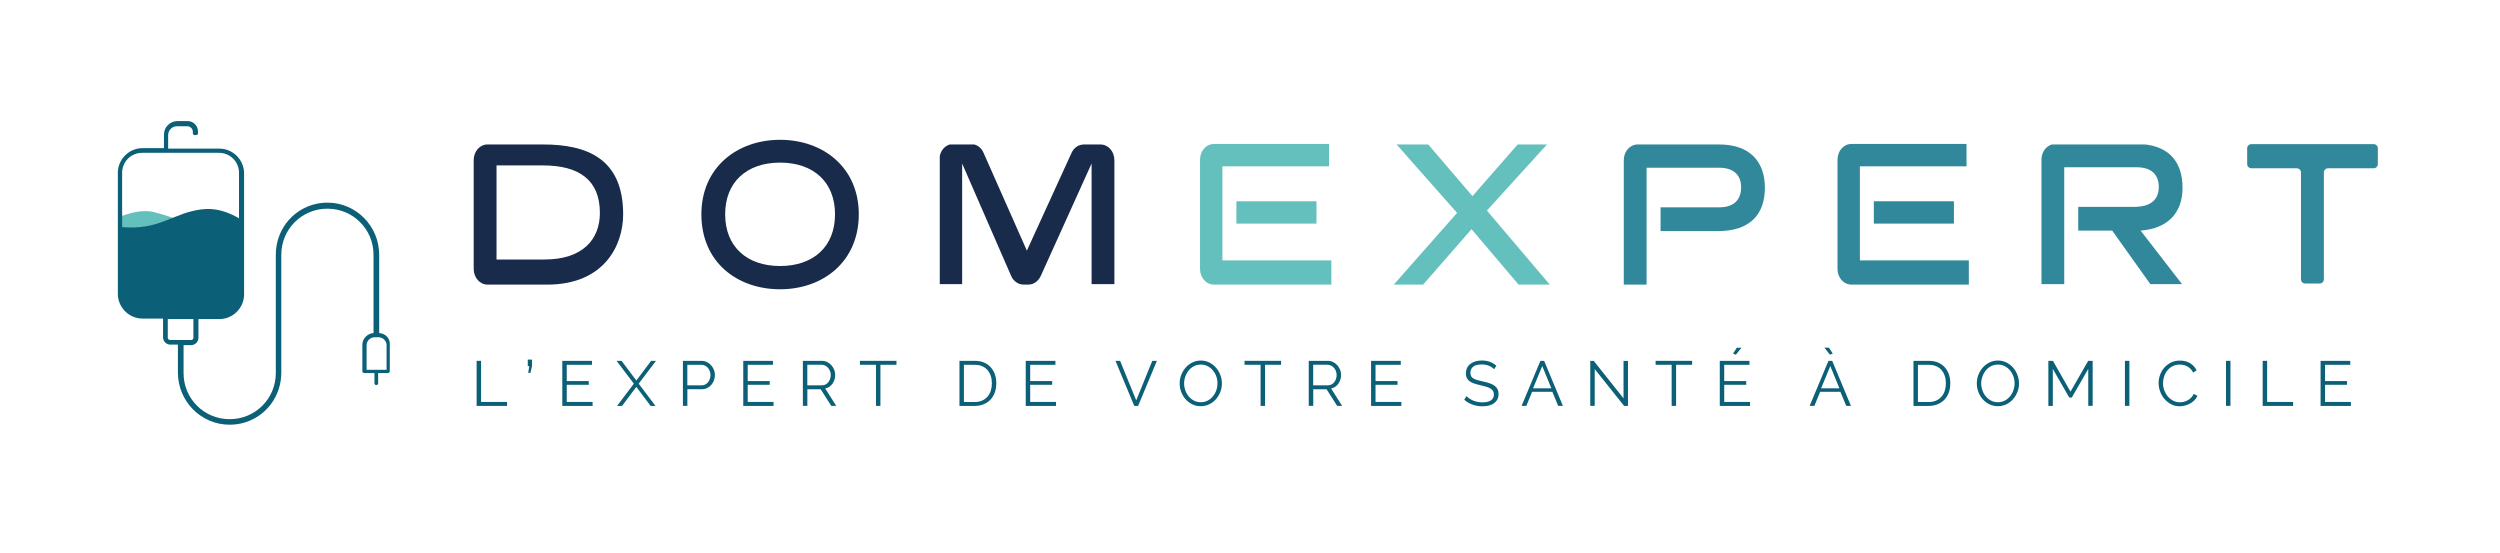 <?xml version="1.0" encoding="utf-8"?>
<!-- Generator: Adobe Illustrator 27.0.0, SVG Export Plug-In . SVG Version: 6.00 Build 0)  -->
<svg version="1.1" id="Calque_1" xmlns="http://www.w3.org/2000/svg" xmlns:xlink="http://www.w3.org/1999/xlink" x="0px" y="0px"
	 viewBox="0 0 595.28 131.72" style="enable-background:new 0 0 595.28 131.72;" xml:space="preserve">
<style type="text/css">
	.st0{clip-path:url(#SVGID_00000062158148434934005840000010578081445083456662_);}
	.st1{clip-path:url(#SVGID_00000076575485772633818650000004792919392845187485_);}
	.st2{fill:#64C0BD;}
	.st3{clip-path:url(#SVGID_00000031888501883501110920000018362789979907251076_);}
	.st4{clip-path:url(#SVGID_00000098943574934488700420000014590705289952438425_);}
	.st5{fill:#0B6077;}
	.st6{clip-path:url(#SVGID_00000143612141362781433130000002809918996794628773_);}
	.st7{clip-path:url(#SVGID_00000018224771878663034670000003316952267398813606_);}
	.st8{fill:#192B4A;}
	.st9{clip-path:url(#SVGID_00000082357768569803665210000002869428682205152680_);}
	.st10{clip-path:url(#SVGID_00000165934666013102427060000015999942031450746756_);}
	.st11{clip-path:url(#SVGID_00000060716663171521352500000013346651521943331729_);}
	.st12{clip-path:url(#SVGID_00000062892058932219469850000013772441711651137430_);}
	.st13{clip-path:url(#SVGID_00000003786663729455174680000005761714483355863981_);}
	.st14{clip-path:url(#SVGID_00000164471512378700300930000017398653893977424534_);}
	.st15{fill:#30889A;}
	.st16{clip-path:url(#SVGID_00000135655073769562709840000012250140723743457937_);}
	.st17{clip-path:url(#SVGID_00000047049874972043624900000017994787202328521384_);}
	.st18{clip-path:url(#SVGID_00000139286300510724552720000005467850274817879442_);}
</style>
<g>
	<g>
		<g>
			<defs>
				<rect id="SVGID_1_" x="28.53" y="49.58" width="29.16" height="8.43"/>
			</defs>
			<clipPath id="SVGID_00000134228428816555923810000012681624595910542491_">
				<use xlink:href="#SVGID_1_"  style="overflow:visible;"/>
			</clipPath>
			<g style="clip-path:url(#SVGID_00000134228428816555923810000012681624595910542491_);">
				<g>
					<g>
						<defs>
							<path id="SVGID_00000054229137628052557800000008766823887228927367_" d="M57.36,52.8c-5.43,2.99-9.09,1-11.53,0.44
								c-3.22-0.67-4.66-1.55-8.87-2.66c-3.33-0.89-6.43,0.33-8.43,1v5.99l28.94,0.22L57.36,52.8z"/>
						</defs>
						<clipPath id="SVGID_00000180350042928565848910000004355264767359614393_">
							<use xlink:href="#SVGID_00000054229137628052557800000008766823887228927367_"  style="overflow:visible;"/>
						</clipPath>
						<g style="clip-path:url(#SVGID_00000180350042928565848910000004355264767359614393_);">
							<path class="st2" d="M25.21,26.08h70.51v77.83H25.21V26.08z"/>
						</g>
					</g>
				</g>
			</g>
		</g>
	</g>
	<g>
		<g>
			<defs>
				<rect id="SVGID_00000097478456578159518840000012647822392737403788_" x="28.53" y="49.58" width="29.16" height="25.72"/>
			</defs>
			<clipPath id="SVGID_00000088117851623811223220000015126958979245364382_">
				<use xlink:href="#SVGID_00000097478456578159518840000012647822392737403788_"  style="overflow:visible;"/>
			</clipPath>
			<g style="clip-path:url(#SVGID_00000088117851623811223220000015126958979245364382_);">
				<g>
					<g>
						<defs>
							<path id="SVGID_00000088100123163463845320000010696997233617382043_" d="M57.36,52.25c-5.43-3.33-9.09-2.55-11.53-2
								c-3.22,0.78-4.55,1.77-8.76,3.1c-3.33,1-6.43,0.89-8.65,0.67v15.97l0.55,2.66l2.88,2.66H52.7l3.44-1.55l1.11-2.22
								L57.36,52.25z"/>
						</defs>
						<clipPath id="SVGID_00000147922878131756174000000010071987947224595627_">
							<use xlink:href="#SVGID_00000088100123163463845320000010696997233617382043_"  style="overflow:visible;"/>
						</clipPath>
						<g style="clip-path:url(#SVGID_00000147922878131756174000000010071987947224595627_);">
							<path class="st5" d="M25.21,26.08h70.51v77.83H25.21V26.08z"/>
						</g>
					</g>
				</g>
			</g>
		</g>
	</g>
	<g>
		<g>
			<g>
				<g>
					<defs>
						<path id="SVGID_00000135687827779026471880000001597523769174657187_" d="M92.06,88.06h-4.77v-5.88c0-1,0.89-1.88,1.88-1.88h1
							c1,0,1.88,0.89,1.88,1.88V88.06z M39.95,80.41v-4.43h6.1v4.43c0,0.33-0.22,0.55-0.55,0.55h-4.88
							C40.17,80.96,39.95,80.74,39.95,80.41 M33.85,74.75c-2.66,0-4.77-2.11-4.77-4.77V41.16c0-2.66,2.11-4.77,4.77-4.77h18.29
							c2.66,0,4.77,2.11,4.77,4.77v28.83c0,2.66-2.11,4.77-4.77,4.77H33.85z M90.29,79.3V60.67c0-6.87-5.54-12.42-12.31-12.42
							c-5.43,0-9.98,3.44-11.64,8.32c-0.44,1.33-0.67,2.66-0.67,4.1v28.16c0,6.1-4.88,10.98-10.98,10.98s-10.98-4.88-10.98-10.98
							v-6.65h1.77c1,0,1.77-0.78,1.77-1.77v-4.43h4.99c3.22,0,5.88-2.66,5.88-5.88V41.27c0-3.22-2.66-5.88-5.88-5.88h-12.2v-3.22
							c0-1.11,0.89-2.11,2.11-2.11h2.44c0.67,0,1.33,0.55,1.33,1.33v0.44l0.22,0.33h0.67l0.33-0.22v-0.67
							c0-1.33-1.11-2.44-2.44-2.44h-2.44c-1.77,0-3.22,1.44-3.22,3.22v3.22h-5.1c-3.22,0-5.88,2.66-5.88,5.88v28.83
							c0,3.22,2.66,5.88,5.88,5.88h4.88v4.43c0,1,0.78,1.77,1.77,1.77h1.77v6.65c0,6.87,5.54,12.42,12.31,12.42
							c5.43,0,9.98-3.44,11.64-8.32c0.44-1.33,0.67-2.66,0.67-4.1V60.67c0-6.1,4.88-10.98,10.98-10.98c6.1,0,10.98,4.88,10.98,10.98
							V79.3c-1.44,0.11-2.66,1.33-2.66,2.77v6.32c0,0.22,0.22,0.44,0.44,0.44h2.44v2.44c0,0.22,0.22,0.44,0.44,0.44l0.44-0.22v-2.66
							h2.33c0.22,0,0.44-0.22,0.44-0.44v-6.32C92.95,80.63,91.84,79.41,90.29,79.3"/>
					</defs>
					<clipPath id="SVGID_00000147922719981029031350000010379801865956387991_">
						<use xlink:href="#SVGID_00000135687827779026471880000001597523769174657187_"  style="overflow:visible;"/>
					</clipPath>
					<g style="clip-path:url(#SVGID_00000147922719981029031350000010379801865956387991_);">
						<path class="st5" d="M25.21,26.08h70.51v77.83H25.21V26.08z"/>
					</g>
				</g>
			</g>
		</g>
	</g>
	<g>
		<g>
			<g>
				<g>
					<g>
						<defs>
							<path id="SVGID_00000012453336737532469450000010125591028541568693_" d="M118.23,39.5v22.29h11.42
								c9.2,0,13.19-4.88,13.19-11.09c0-7.87-4.99-11.31-13.53-11.31h-11.09V39.5z M129.31,34.4c10.42,0,19.07,3.33,19.07,16.63
								c0,7.43-4.55,16.74-18.07,16.74h-14.19c-1.88,0-3.33-1.66-3.33-3.77V38.16c0-2.11,1.44-3.77,3.33-3.77L129.31,34.4
								L129.31,34.4z"/>
						</defs>
						<clipPath id="SVGID_00000073698649767158007780000016415609812096685962_">
							<use xlink:href="#SVGID_00000012453336737532469450000010125591028541568693_"  style="overflow:visible;"/>
						</clipPath>
						<g style="clip-path:url(#SVGID_00000073698649767158007780000016415609812096685962_);">
							<path class="st8" d="M112.79,34.4h35.59v33.37h-35.59V34.4z"/>
						</g>
					</g>
				</g>
			</g>
		</g>
	</g>
	<g>
		<g>
			<g>
				<g>
					<g>
						<defs>
							<path id="SVGID_00000010991273143526873950000016177318842779218622_" d="M185.75,38.72c-7.98,0-13.08,4.66-13.08,12.31
								c0,7.65,5.1,12.31,13.08,12.31s13.08-4.66,13.08-12.31S193.73,38.72,185.75,38.72 M185.75,68.88
								c-10.2,0-18.74-6.43-18.74-17.85c0-11.2,8.54-17.74,18.74-17.74c10.2,0,18.74,6.54,18.74,17.74
								C204.48,62.33,195.95,68.88,185.75,68.88"/>
						</defs>
						<clipPath id="SVGID_00000131360764064578279080000014838972507135452312_">
							<use xlink:href="#SVGID_00000010991273143526873950000016177318842779218622_"  style="overflow:visible;"/>
						</clipPath>
						<g style="clip-path:url(#SVGID_00000131360764064578279080000014838972507135452312_);">
							<path class="st8" d="M167.01,33.29h37.47v35.59h-37.47V33.29z"/>
						</g>
					</g>
				</g>
			</g>
		</g>
	</g>
	<g>
		<g>
			<g>
				<g>
					<g>
						<defs>
							<path id="SVGID_00000145038229031605781840000006522852252378794934_" d="M265.46,67.66h-5.54V38.94l-12.08,26.72
								c-0.55,1.22-1.66,2.11-2.99,2.11h-1.11c-1.22,0-2.44-0.78-2.99-2.11L229.1,38.94v28.72h-5.43v-29.6
								c0-2.11,1.44-3.77,3.33-3.77h4.21c1.22,0,2.44,0.78,2.99,2.11l10.31,23.28l10.64-23.28c0.55-1.22,1.66-2,2.99-2h3.88
								c1.88,0,3.33,1.66,3.33,3.77v29.49H265.46z"/>
						</defs>
						<clipPath id="SVGID_00000172409549087316664380000002904997747846879652_">
							<use xlink:href="#SVGID_00000145038229031605781840000006522852252378794934_"  style="overflow:visible;"/>
						</clipPath>
						<g style="clip-path:url(#SVGID_00000172409549087316664380000002904997747846879652_);">
							<path class="st8" d="M223.77,34.4h41.69v33.37h-41.69V34.4z"/>
						</g>
					</g>
				</g>
			</g>
		</g>
	</g>
	<g>
		<g>
			<g>
				<g>
					<g>
						<defs>
							<path id="SVGID_00000089544525815917007360000007799819943983073461_" d="M291.07,62v-22.4h25.39v-5.32h-27.39
								c-1.88,0-3.33,1.66-3.33,3.77V64c0,2.11,1.44,3.77,3.33,3.77h27.94V62H291.07z"/>
						</defs>
						<clipPath id="SVGID_00000141436211932740413850000001099745903146583962_">
							<use xlink:href="#SVGID_00000089544525815917007360000007799819943983073461_"  style="overflow:visible;"/>
						</clipPath>
						<g style="clip-path:url(#SVGID_00000141436211932740413850000001099745903146583962_);">
							<path class="st2" d="M282.98,31.62h36.7v38.8h-36.7V31.62z"/>
						</g>
					</g>
				</g>
			</g>
		</g>
	</g>
	<g>
		<g>
			<defs>
				<rect id="SVGID_00000098180775448058246260000000716226019355863195_" x="294.4" y="47.92" width="19.07" height="5.32"/>
			</defs>
			<clipPath id="SVGID_00000035508915438365116290000006523618759256598411_">
				<use xlink:href="#SVGID_00000098180775448058246260000000716226019355863195_"  style="overflow:visible;"/>
			</clipPath>
			<g style="clip-path:url(#SVGID_00000035508915438365116290000006523618759256598411_);">
				<path class="st2" d="M282.98,31.62h36.7v38.8h-36.7V31.62z"/>
			</g>
		</g>
	</g>
	<g>
		<g>
			<g>
				<g>
					<g>
						<defs>
							<polygon id="SVGID_00000005250585764922613260000016083113287837964934_" points="350.61,46.7 361.37,34.4 368.35,34.4 
								354.05,50.14 369.02,67.77 361.59,67.77 350.39,54.57 338.86,67.77 331.87,67.77 346.95,50.69 332.54,34.4 340.08,34.4 
															"/>
						</defs>
						<clipPath id="SVGID_00000061470548861199412660000007160786182082272130_">
							<use xlink:href="#SVGID_00000005250585764922613260000016083113287837964934_"  style="overflow:visible;"/>
						</clipPath>
						<g style="clip-path:url(#SVGID_00000061470548861199412660000007160786182082272130_);">
							<path class="st2" d="M331.87,34.4h37.14v33.37h-37.14V34.4z"/>
						</g>
					</g>
				</g>
			</g>
		</g>
	</g>
	<g>
		<g>
			<g>
				<g>
					<g>
						<defs>
							<path id="SVGID_00000043444307764604614360000015157114646271202980_" d="M409.37,34.4h-19.4c-1.88,0-3.33,1.66-3.33,3.77
								v29.6h5.43V39.94h17.3c3.33,0,5.21,1.66,5.21,4.66c0,3.1-1.88,4.77-5.21,4.77H395.4v5.65h13.75
								c7.43,0,11.09-3.88,11.09-10.31C420.24,38.39,416.58,34.4,409.37,34.4"/>
						</defs>
						<clipPath id="SVGID_00000081647398668179836570000001710120487481378699_">
							<use xlink:href="#SVGID_00000043444307764604614360000015157114646271202980_"  style="overflow:visible;"/>
						</clipPath>
						<g style="clip-path:url(#SVGID_00000081647398668179836570000001710120487481378699_);">
							<path class="st15" d="M386.64,34.4h33.59v33.37h-33.59V34.4z"/>
						</g>
					</g>
				</g>
			</g>
		</g>
	</g>
	<g>
		<g>
			<g>
				<g>
					<g>
						<defs>
							<path id="SVGID_00000056416486010410433910000000590144621034328491_" d="M442.86,62v-22.4h25.39v-5.32h-27.39
								c-1.88,0-3.33,1.66-3.33,3.77V64c0,2.11,1.44,3.77,3.33,3.77h27.94V62H442.86z"/>
						</defs>
						<clipPath id="SVGID_00000078027280202774278550000007777796848553836433_">
							<use xlink:href="#SVGID_00000056416486010410433910000000590144621034328491_"  style="overflow:visible;"/>
						</clipPath>
						<g style="clip-path:url(#SVGID_00000078027280202774278550000007777796848553836433_);">
							<path class="st15" d="M434.76,31.62h36.7v38.8h-36.7V31.62z"/>
						</g>
					</g>
				</g>
			</g>
		</g>
	</g>
	<g>
		<g>
			<defs>
				<rect id="SVGID_00000017487457874152374940000004316071042889214623_" x="446.18" y="47.92" width="19.07" height="5.32"/>
			</defs>
			<clipPath id="SVGID_00000112631249839610512780000012133744855971834240_">
				<use xlink:href="#SVGID_00000017487457874152374940000004316071042889214623_"  style="overflow:visible;"/>
			</clipPath>
			<g style="clip-path:url(#SVGID_00000112631249839610512780000012133744855971834240_);">
				<path class="st15" d="M434.76,31.62h36.7v38.8h-36.7V31.62z"/>
			</g>
		</g>
	</g>
	<g>
		<g>
			<g>
				<g>
					<g>
						<defs>
							<path id="SVGID_00000113329636802379636990000004294176256007119550_" d="M519.69,44.71c0-6.43-3.55-10.42-10.87-10.42h-19.4
								c-1.88,0-3.33,1.66-3.33,3.77v29.6h5.43V39.83h17.3c3.33,0,5.21,1.66,5.21,4.66c0,3.22-2.11,4.77-5.88,4.77h-13.3v5.65h8.09
								l9.09,12.75h7.54l-9.87-12.75C515.92,54.46,519.69,50.91,519.69,44.71"/>
						</defs>
						<clipPath id="SVGID_00000137113677134226023280000009202757318327474606_">
							<use xlink:href="#SVGID_00000113329636802379636990000004294176256007119550_"  style="overflow:visible;"/>
						</clipPath>
						<g style="clip-path:url(#SVGID_00000137113677134226023280000009202757318327474606_);">
							<path class="st15" d="M486.1,34.4h33.59v33.37H486.1V34.4z"/>
						</g>
					</g>
				</g>
			</g>
		</g>
	</g>
	<g>
		<path class="st15" d="M565.19,34.32c0.55,0,1,0.45,1,1v3.75c0,0.55-0.45,1-1,1h-10.85c-0.55,0-1,0.45-1,1v25.44c0,0.55-0.45,1-1,1
			h-3.45c-0.55,0-1-0.45-1-1V41.07c0-0.55-0.45-1-1-1h-10.81c-0.55,0-1-0.45-1-1v-3.75c0-0.55,0.45-1,1-1H565.19z"/>
	</g>
</g>
<g>
	<path class="st5" d="M113.49,96.65V85.92h1.06v9.79h6.19v0.94H113.49z"/>
	<path class="st5" d="M125.77,88.78l0.26-1.6h-0.36v-1.56h1.01v1.56l-0.38,1.6H125.77z"/>
	<path class="st5" d="M141.1,95.71v0.94h-7.21V85.92h7.07v0.94h-6.01v3.87h5.24v0.89h-5.24v4.09H141.1z"/>
	<path class="st5" d="M148,85.92l3.52,4.68l3.52-4.68h1.16l-4.12,5.44l4,5.29h-1.16l-3.4-4.53l-3.4,4.53h-1.19l4-5.29l-4.12-5.44
		H148z"/>
	<path class="st5" d="M162.61,96.65V85.92h4.44c0.46,0,0.89,0.1,1.28,0.29c0.39,0.2,0.72,0.45,1,0.77c0.28,0.32,0.5,0.68,0.66,1.08
		s0.24,0.81,0.24,1.22c0,0.44-0.08,0.87-0.23,1.28c-0.15,0.41-0.36,0.77-0.63,1.08s-0.6,0.56-0.97,0.75
		c-0.38,0.19-0.8,0.29-1.26,0.29h-3.47v3.96H162.61z M163.66,91.75h3.43c0.31,0,0.6-0.07,0.85-0.2c0.26-0.14,0.48-0.32,0.66-0.54
		s0.32-0.49,0.42-0.79c0.1-0.3,0.15-0.61,0.15-0.93c0-0.33-0.06-0.65-0.17-0.94c-0.12-0.3-0.27-0.56-0.47-0.78
		c-0.2-0.22-0.43-0.4-0.69-0.52c-0.27-0.13-0.55-0.19-0.84-0.19h-3.34V91.75z"/>
	<path class="st5" d="M184.19,95.71v0.94h-7.21V85.92h7.07v0.94h-6.01v3.87h5.24v0.89h-5.24v4.09H184.19z"/>
	<path class="st5" d="M191.17,96.65V85.92h4.53c0.46,0,0.89,0.1,1.28,0.29c0.39,0.2,0.72,0.45,1,0.77c0.28,0.32,0.5,0.68,0.66,1.08
		s0.23,0.81,0.23,1.22c0,0.39-0.06,0.77-0.17,1.12c-0.12,0.36-0.28,0.68-0.48,0.97s-0.46,0.53-0.75,0.73s-0.62,0.33-0.98,0.4
		l2.63,4.14h-1.19l-2.52-3.96h-3.17v3.96H191.17z M192.23,91.75h3.5c0.31,0,0.6-0.07,0.85-0.2c0.26-0.14,0.48-0.32,0.66-0.55
		c0.18-0.23,0.32-0.49,0.42-0.79s0.15-0.6,0.15-0.92s-0.06-0.63-0.17-0.93c-0.12-0.3-0.27-0.56-0.47-0.78
		c-0.2-0.22-0.43-0.4-0.69-0.53c-0.27-0.13-0.55-0.2-0.84-0.2h-3.41V91.75z"/>
	<path class="st5" d="M213.46,86.86h-3.82v9.79h-1.06v-9.79h-3.82v-0.94h8.7V86.86z"/>
	<path class="st5" d="M228.46,96.65V85.92h3.64c0.86,0,1.6,0.14,2.24,0.42c0.64,0.28,1.17,0.66,1.6,1.15
		c0.43,0.48,0.75,1.05,0.97,1.7c0.22,0.65,0.32,1.34,0.32,2.08c0,0.82-0.12,1.55-0.36,2.21c-0.24,0.66-0.59,1.22-1.03,1.69
		c-0.45,0.47-0.99,0.83-1.62,1.09c-0.63,0.26-1.34,0.39-2.12,0.39H228.46z M236.18,91.27c0-0.64-0.09-1.24-0.27-1.77
		c-0.18-0.54-0.45-1-0.79-1.4c-0.35-0.39-0.77-0.7-1.28-0.91c-0.5-0.22-1.08-0.32-1.74-0.32h-2.58v8.85h2.58
		c0.67,0,1.25-0.11,1.76-0.34s0.93-0.54,1.28-0.94c0.34-0.4,0.6-0.87,0.78-1.4C236.09,92.49,236.18,91.9,236.18,91.27z"/>
	<path class="st5" d="M251.45,95.71v0.94h-7.21V85.92h7.07v0.94h-6.01v3.87h5.24v0.89h-5.24v4.09H251.45z"/>
	<path class="st5" d="M266.71,85.92l3.84,9.41l3.82-9.41h1.1L271,96.65h-0.92l-4.47-10.72H266.71z"/>
	<path class="st5" d="M285.92,96.72c-0.75,0-1.43-0.15-2.05-0.46s-1.15-0.71-1.59-1.22c-0.44-0.51-0.79-1.09-1.03-1.74
		c-0.24-0.65-0.36-1.32-0.36-2.01c0-0.71,0.13-1.4,0.39-2.05c0.26-0.65,0.61-1.23,1.06-1.74s0.99-0.9,1.6-1.2
		c0.61-0.3,1.28-0.45,1.99-0.45c0.75,0,1.43,0.16,2.05,0.48c0.62,0.32,1.15,0.73,1.59,1.25s0.78,1.1,1.02,1.74s0.36,1.31,0.36,1.99
		c0,0.72-0.13,1.4-0.39,2.05c-0.26,0.65-0.61,1.23-1.06,1.73c-0.45,0.5-0.98,0.9-1.59,1.19C287.3,96.57,286.64,96.72,285.92,96.72z
		 M281.95,91.28c0,0.58,0.1,1.15,0.29,1.68c0.19,0.54,0.46,1.02,0.82,1.44c0.35,0.42,0.77,0.75,1.25,1
		c0.48,0.25,1.02,0.37,1.62,0.37c0.6,0,1.15-0.13,1.65-0.39c0.49-0.26,0.91-0.6,1.25-1.03s0.61-0.9,0.79-1.44
		c0.19-0.53,0.28-1.08,0.28-1.63c0-0.58-0.1-1.15-0.29-1.68s-0.47-1.01-0.82-1.43s-0.77-0.74-1.25-0.99
		c-0.48-0.25-1.02-0.37-1.6-0.37c-0.6,0-1.15,0.13-1.65,0.38c-0.49,0.26-0.91,0.6-1.25,1.02c-0.34,0.42-0.61,0.9-0.79,1.44
		C282.04,90.19,281.95,90.73,281.95,91.28z"/>
	<path class="st5" d="M305.04,86.86h-3.82v9.79h-1.06v-9.79h-3.82v-0.94h8.7V86.86z"/>
	<path class="st5" d="M311.63,96.65V85.92h4.53c0.46,0,0.89,0.1,1.28,0.29c0.39,0.2,0.72,0.45,1,0.77c0.28,0.32,0.5,0.68,0.66,1.08
		s0.23,0.81,0.23,1.22c0,0.39-0.06,0.77-0.17,1.12c-0.12,0.36-0.28,0.68-0.48,0.97s-0.46,0.53-0.75,0.73s-0.62,0.33-0.98,0.4
		l2.63,4.14h-1.19l-2.52-3.96h-3.17v3.96H311.63z M312.69,91.75h3.5c0.31,0,0.6-0.07,0.85-0.2c0.26-0.14,0.48-0.32,0.66-0.55
		c0.18-0.23,0.32-0.49,0.42-0.79c0.1-0.29,0.15-0.6,0.15-0.92s-0.06-0.63-0.17-0.93c-0.12-0.3-0.27-0.56-0.47-0.78
		c-0.2-0.22-0.43-0.4-0.7-0.53c-0.27-0.13-0.55-0.2-0.84-0.2h-3.41V91.75z"/>
	<path class="st5" d="M333.68,95.71v0.94h-7.21V85.92h7.07v0.94h-6.01v3.87h5.24v0.89h-5.24v4.09H333.68z"/>
	<path class="st5" d="M355.77,87.93c-0.3-0.34-0.71-0.62-1.21-0.83s-1.08-0.32-1.72-0.32c-0.95,0-1.64,0.18-2.07,0.54
		c-0.43,0.36-0.65,0.84-0.65,1.46c0,0.32,0.06,0.59,0.17,0.79c0.12,0.21,0.29,0.39,0.54,0.54c0.24,0.15,0.55,0.28,0.93,0.39
		s0.82,0.22,1.34,0.33c0.57,0.12,1.09,0.26,1.55,0.41c0.46,0.15,0.85,0.34,1.17,0.57s0.57,0.5,0.74,0.82
		c0.17,0.32,0.26,0.73,0.26,1.21c0,0.49-0.1,0.92-0.29,1.28c-0.19,0.36-0.46,0.66-0.8,0.91s-0.75,0.42-1.22,0.54
		s-0.99,0.17-1.56,0.17c-1.66,0-3.1-0.52-4.3-1.56l0.53-0.86c0.19,0.2,0.42,0.39,0.69,0.57c0.27,0.18,0.56,0.34,0.89,0.48
		c0.33,0.14,0.68,0.24,1.05,0.32c0.37,0.08,0.76,0.11,1.18,0.11c0.86,0,1.52-0.15,2-0.46c0.48-0.31,0.72-0.77,0.72-1.4
		c0-0.33-0.07-0.61-0.2-0.84c-0.14-0.23-0.34-0.42-0.61-0.59c-0.27-0.17-0.61-0.31-1.01-0.43c-0.4-0.12-0.87-0.24-1.41-0.36
		c-0.56-0.13-1.06-0.27-1.48-0.41s-0.78-0.32-1.07-0.53s-0.51-0.47-0.66-0.76c-0.15-0.3-0.22-0.66-0.22-1.1
		c0-0.49,0.09-0.93,0.28-1.32s0.45-0.71,0.79-0.97c0.34-0.26,0.75-0.45,1.21-0.59c0.46-0.14,0.98-0.2,1.54-0.2
		c0.71,0,1.35,0.11,1.91,0.32c0.56,0.22,1.06,0.52,1.52,0.91L355.77,87.93z"/>
	<path class="st5" d="M366.79,85.92h0.89l4.46,10.72h-1.12l-1.39-3.35h-4.82l-1.37,3.35h-1.13L366.79,85.92z M369.39,92.46
		l-2.16-5.3l-2.19,5.3H369.39z"/>
	<path class="st5" d="M379.72,87.88v8.76h-1.06V85.92h0.82l7.1,8.93v-8.91h1.06v10.71h-0.92L379.72,87.88z"/>
	<path class="st5" d="M402.92,86.86h-3.82v9.79h-1.06v-9.79h-3.82v-0.94h8.7V86.86z"/>
	<path class="st5" d="M416.71,95.71v0.94h-7.21V85.92h7.07v0.94h-6.01v3.87h5.24v0.89h-5.24v4.09H416.71z M413.34,84.46l-0.68-0.26
		l0.89-1.4h1.09L413.34,84.46z"/>
	<path class="st5" d="M435.38,85.92h0.89l4.46,10.72h-1.12l-1.39-3.35h-4.82l-1.37,3.35h-1.13L435.38,85.92z M437.98,92.46
		l-2.16-5.3l-2.19,5.3H437.98z M434.42,82.79h1.07l0.91,1.4l-0.67,0.26L434.42,82.79z"/>
	<path class="st5" d="M455.62,96.65V85.92h3.64c0.86,0,1.6,0.14,2.24,0.42c0.64,0.28,1.17,0.66,1.6,1.15
		c0.43,0.48,0.75,1.05,0.97,1.7c0.22,0.65,0.32,1.34,0.32,2.08c0,0.82-0.12,1.55-0.36,2.21c-0.24,0.66-0.59,1.22-1.04,1.69
		s-0.99,0.83-1.62,1.09c-0.63,0.26-1.34,0.39-2.12,0.39H455.62z M463.34,91.27c0-0.64-0.09-1.24-0.27-1.77
		c-0.18-0.54-0.45-1-0.79-1.4s-0.77-0.7-1.28-0.91c-0.5-0.22-1.08-0.32-1.74-0.32h-2.58v8.85h2.58c0.67,0,1.25-0.11,1.76-0.34
		s0.93-0.54,1.28-0.94c0.34-0.4,0.6-0.87,0.78-1.4C463.25,92.49,463.34,91.9,463.34,91.27z"/>
	<path class="st5" d="M475.73,96.72c-0.75,0-1.43-0.15-2.05-0.46c-0.62-0.31-1.15-0.71-1.59-1.22c-0.44-0.51-0.79-1.09-1.03-1.74
		c-0.24-0.65-0.36-1.32-0.36-2.01c0-0.71,0.13-1.4,0.38-2.05c0.26-0.65,0.61-1.23,1.06-1.74c0.45-0.5,0.99-0.9,1.6-1.2
		c0.61-0.3,1.28-0.45,1.99-0.45c0.75,0,1.43,0.16,2.05,0.48c0.62,0.32,1.15,0.73,1.59,1.25c0.44,0.51,0.78,1.1,1.02,1.74
		c0.24,0.65,0.36,1.31,0.36,1.99c0,0.72-0.13,1.4-0.39,2.05c-0.26,0.65-0.61,1.23-1.06,1.73c-0.45,0.5-0.98,0.9-1.59,1.19
		C477.11,96.57,476.44,96.72,475.73,96.72z M471.75,91.28c0,0.58,0.1,1.15,0.29,1.68c0.19,0.54,0.46,1.02,0.82,1.44
		c0.35,0.42,0.77,0.75,1.25,1s1.02,0.37,1.62,0.37c0.6,0,1.15-0.13,1.65-0.39c0.49-0.26,0.91-0.6,1.25-1.03
		c0.34-0.42,0.61-0.9,0.79-1.44s0.28-1.08,0.28-1.63c0-0.58-0.1-1.15-0.29-1.68c-0.2-0.54-0.47-1.01-0.82-1.43
		c-0.35-0.41-0.77-0.74-1.25-0.99c-0.48-0.25-1.02-0.37-1.6-0.37c-0.6,0-1.15,0.13-1.65,0.38s-0.91,0.6-1.25,1.02
		c-0.34,0.42-0.61,0.9-0.79,1.44C471.85,90.19,471.75,90.73,471.75,91.28z"/>
	<path class="st5" d="M497.24,96.65v-8.81l-3.91,6.81h-0.62l-3.91-6.81v8.81h-1.06V85.92h1.09l4.18,7.34l4.21-7.34h1.07v10.72
		H497.24z"/>
	<path class="st5" d="M505.97,96.65V85.92h1.06v10.72H505.97z"/>
	<path class="st5" d="M513.99,91.21c0-0.64,0.11-1.29,0.34-1.93c0.23-0.64,0.56-1.21,0.99-1.71c0.43-0.5,0.97-0.91,1.6-1.23
		c0.63-0.32,1.35-0.48,2.16-0.48c0.96,0,1.78,0.22,2.46,0.65s1.18,1,1.5,1.69l-0.83,0.51c-0.17-0.35-0.38-0.65-0.63-0.89
		s-0.51-0.44-0.79-0.59c-0.28-0.15-0.57-0.26-0.88-0.32c-0.3-0.07-0.6-0.1-0.89-0.1c-0.64,0-1.21,0.13-1.71,0.39
		c-0.49,0.26-0.91,0.6-1.25,1.03c-0.34,0.42-0.59,0.9-0.76,1.43c-0.17,0.53-0.26,1.06-0.26,1.61c0,0.59,0.1,1.16,0.31,1.71
		c0.21,0.54,0.49,1.02,0.85,1.44c0.36,0.42,0.78,0.75,1.27,1s1.02,0.37,1.59,0.37c0.3,0,0.61-0.04,0.93-0.11
		c0.32-0.08,0.62-0.2,0.92-0.36c0.3-0.17,0.57-0.37,0.82-0.62c0.25-0.25,0.46-0.55,0.63-0.9l0.88,0.45
		c-0.17,0.4-0.41,0.76-0.72,1.06c-0.31,0.31-0.66,0.57-1.04,0.78c-0.38,0.21-0.79,0.37-1.22,0.48c-0.43,0.11-0.85,0.17-1.26,0.17
		c-0.74,0-1.41-0.16-2.02-0.48s-1.14-0.74-1.59-1.26s-0.79-1.11-1.03-1.77C514.11,92.56,513.99,91.89,513.99,91.21z"/>
	<path class="st5" d="M530.04,96.65V85.92h1.06v10.72H530.04z"/>
	<path class="st5" d="M538.77,96.65V85.92h1.06v9.79h6.19v0.94H538.77z"/>
	<path class="st5" d="M559.77,95.71v0.94h-7.21V85.92h7.07v0.94h-6.01v3.87h5.24v0.89h-5.24v4.09H559.77z"/>
</g>
</svg>
